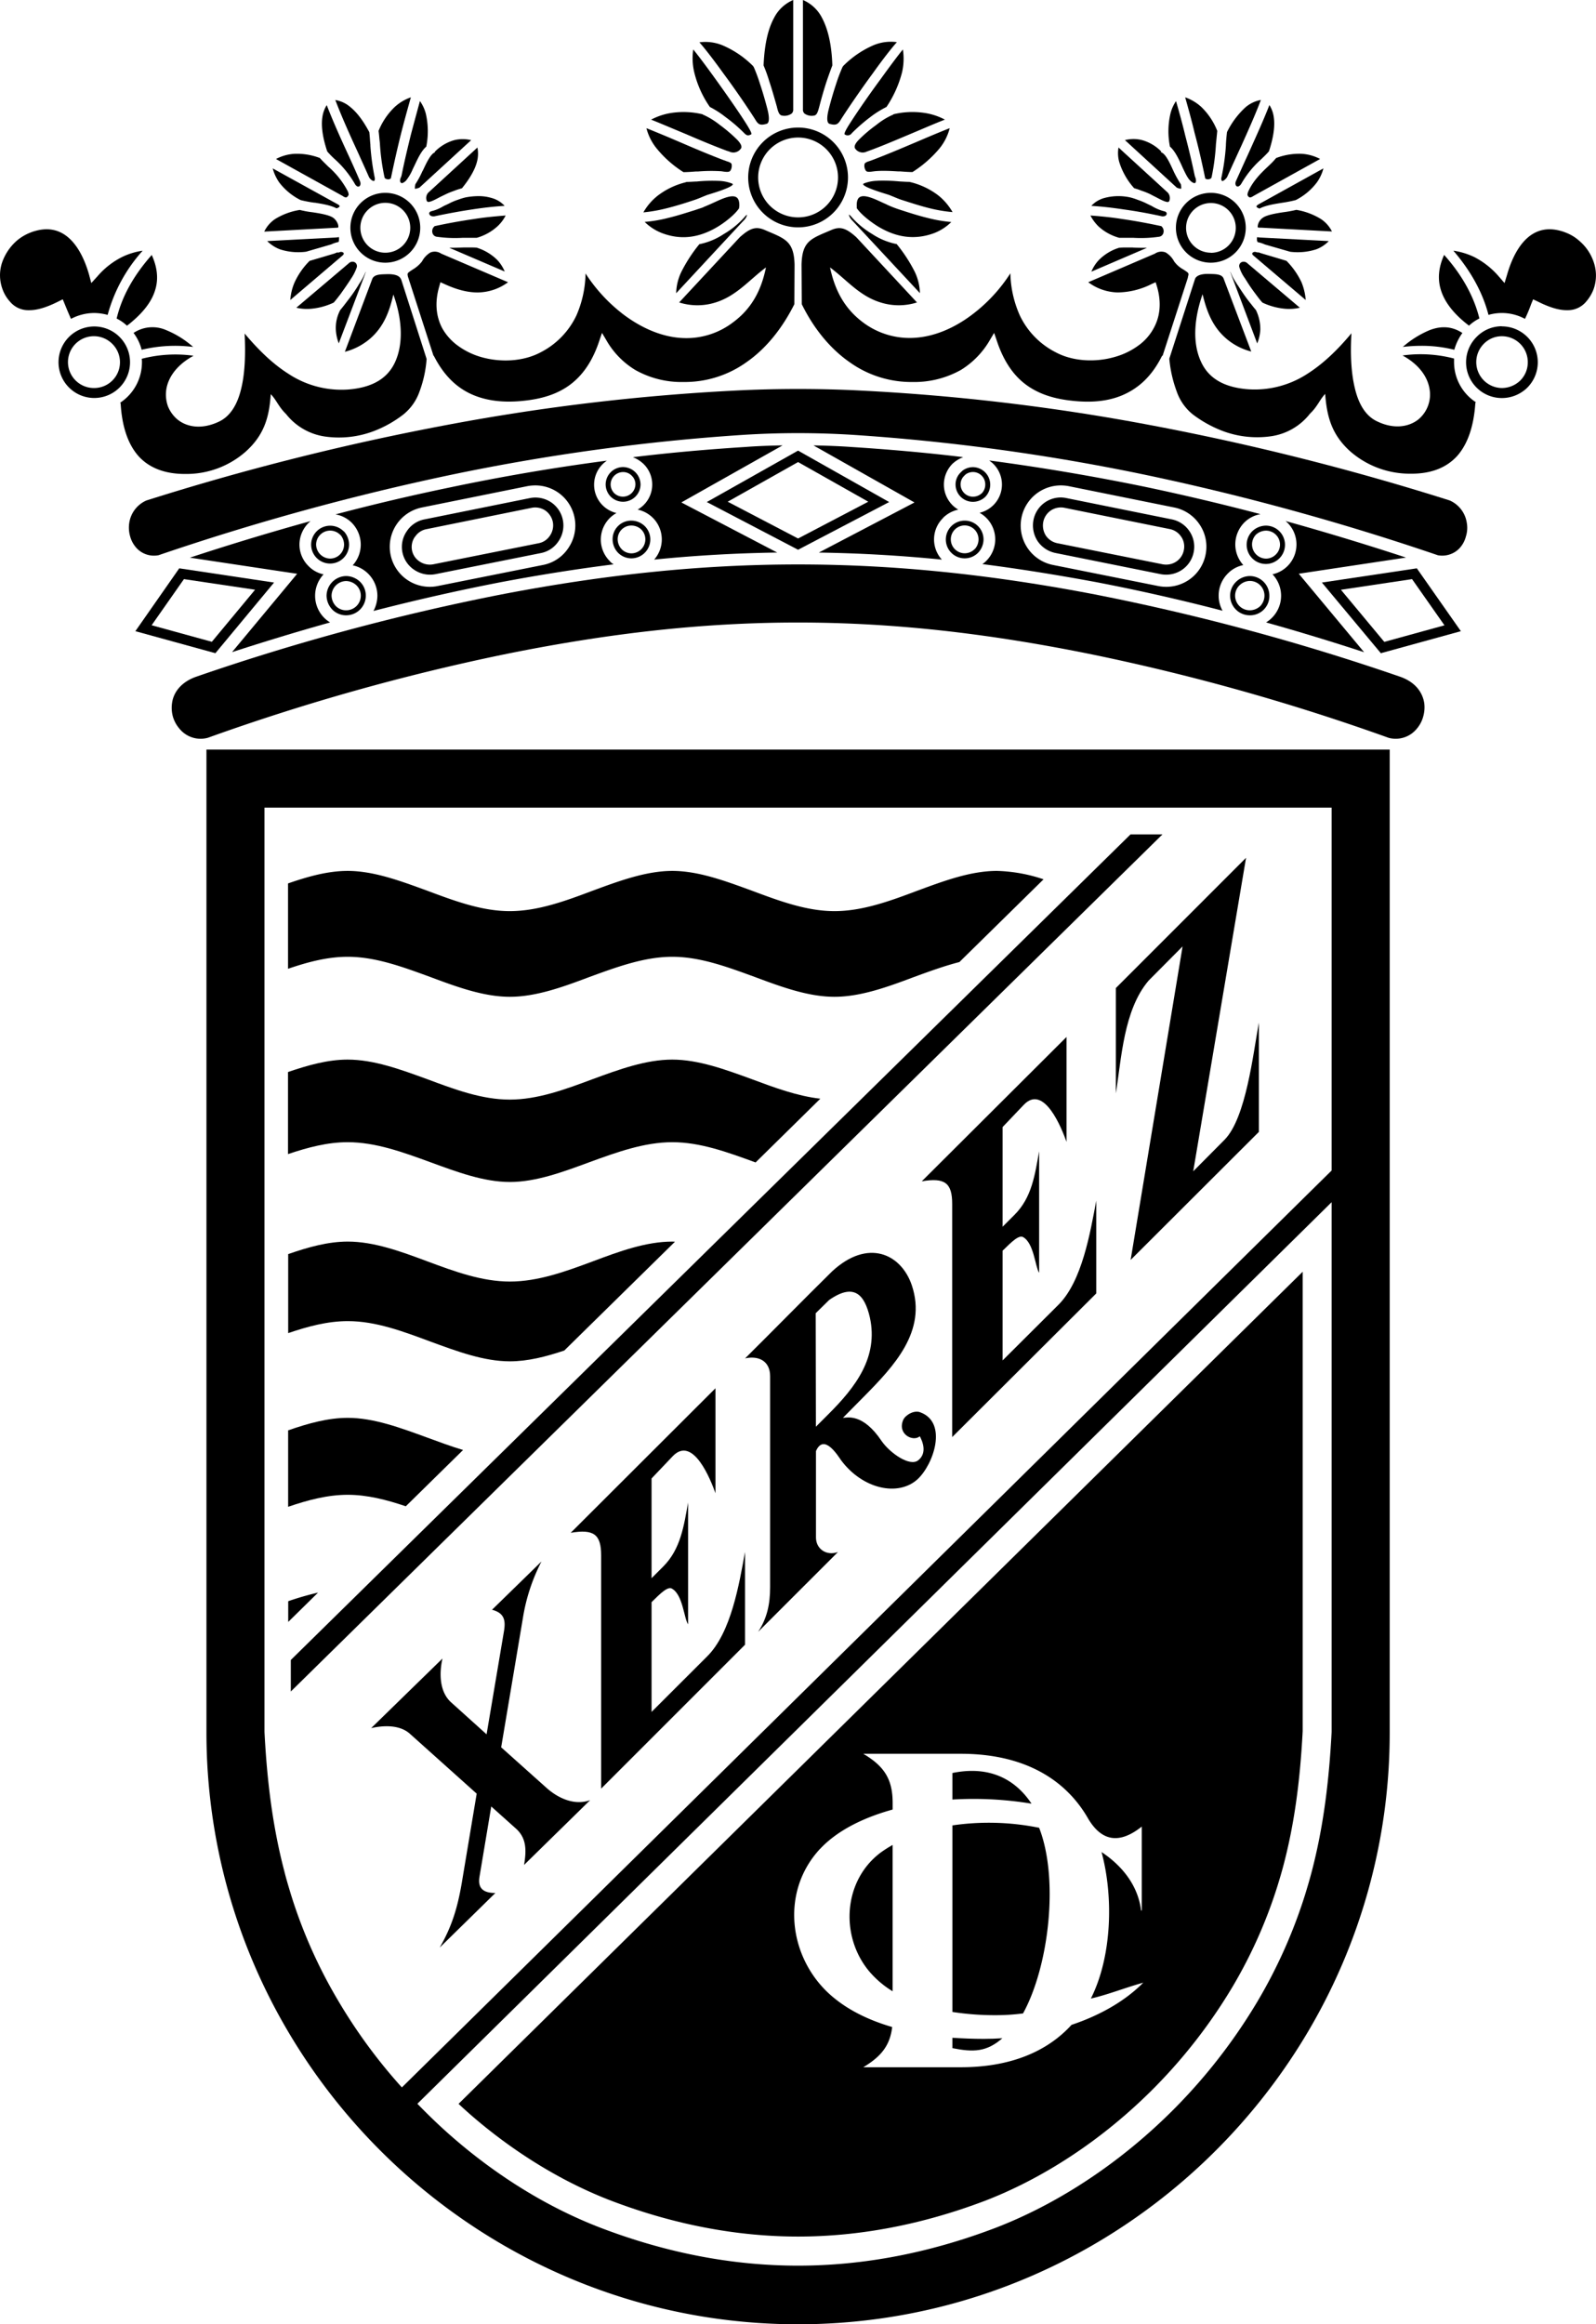 <svg xmlns="http://www.w3.org/2000/svg" viewBox="0 0 616.05 897.08"><title>Recurso 2</title><g id="Capa_2" data-name="Capa 2"><g id="Capa_1-2" data-name="Capa 1"><path d="M540.23,261.12a882.36,882.36,0,0,0-117.65-31.7c-80.32-15.42-148.82-15.42-229,0a878.27,878.27,0,0,0-117.65,31.7c-5.41,1.83-8.87,5.55-9.52,10.21a12.82,12.82,0,0,0,.33,5.27,12.41,12.41,0,0,0,2.5,4.61,10.52,10.52,0,0,0,11,3.54A842.29,842.29,0,0,1,193.94,252.7c40.51-8.28,77.29-12.43,114.07-12.43s73.56,4.15,114.07,12.43A840.62,840.62,0,0,1,536,284.77a10.51,10.51,0,0,0,10.91-3.55,12,12,0,0,0,2.43-4.62,12.83,12.83,0,0,0,.41-5.27C549.31,268.57,547.5,263.58,540.23,261.12Z"/><path d="M559.56,193.15a989.05,989.05,0,0,0-116-29.16,823.81,823.81,0,0,0-114.88-13.42c-13.68-.58-27.55-.58-41.24,0h0A823,823,0,0,0,172.56,164,988.63,988.63,0,0,0,56.49,193.17a11.27,11.27,0,0,0-6.57,8.46,12.21,12.21,0,0,0,.32,5.42,10.9,10.9,0,0,0,2.58,4.6,9.14,9.14,0,0,0,8.41,2.63A964.05,964.05,0,0,1,173,183.49a812.56,812.56,0,0,1,114.5-15.69c6.82-.42,13.68-.63,20.54-.63s13.73.21,20.54.62a814.5,814.5,0,0,1,114.59,15.7A965.66,965.66,0,0,1,555,214.3a9.23,9.23,0,0,0,8.33-2.66,10.63,10.63,0,0,0,2.5-4.58,11.07,11.07,0,0,0,.32-5.43A11.22,11.22,0,0,0,559.56,193.15Z"/><path d="M126.05,229.91a7.94,7.94,0,0,0,2.27,5.42,7.46,7.46,0,0,0,5.3,2.15,7.59,7.59,0,0,0,7.58-7.57,7.46,7.46,0,0,0-2.17-5.32,7.9,7.9,0,0,0-5.41-2.26A7.68,7.68,0,0,0,126.05,229.91Zm13.22,0a5.65,5.65,0,0,1-5.65,5.64,5.49,5.49,0,0,1-3.9-1.55,6,6,0,0,1-1.74-4.09,5.72,5.72,0,0,1,5.64-5.65,5.94,5.94,0,0,1,4,1.69A5.57,5.57,0,0,1,139.27,229.91Z"/><path d="M120.1,210.19a7.32,7.32,0,0,0,14.64,0,7.75,7.75,0,0,0-1.9-5l-.27-.2a7.34,7.34,0,0,0-12.47,5.23Zm11.2-3.78.11.08.09.07a5.82,5.82,0,0,1,1.31,3.63,5.4,5.4,0,0,1-5.39,5.4,5.5,5.5,0,0,1-5.4-5.4,5.42,5.42,0,0,1,9.19-3.87Z"/><path d="M236.46,208.18a7.54,7.54,0,0,0,2.11,5.17,7.24,7.24,0,0,0,5.13,2.15,7.33,7.33,0,0,0,7.32-7.32,7.22,7.22,0,0,0-2.17-5.15,7.51,7.51,0,0,0-5.15-2.09A7.16,7.16,0,0,0,236.46,208.18Zm12.64,0a5.4,5.4,0,0,1-5.4,5.39A5.27,5.27,0,0,1,240,212a5.62,5.62,0,0,1-1.58-3.85,5.25,5.25,0,0,1,5.31-5.31,5.51,5.51,0,0,1,3.79,1.52A5.32,5.32,0,0,1,249.1,208.18Z"/><path d="M233.78,187a6.79,6.79,0,0,0,2,4.74A6.76,6.76,0,0,0,247.25,187a6.83,6.83,0,0,0-6.74-6.73A6.74,6.74,0,0,0,233.78,187Zm10.12-3.35,0,0a4.56,4.56,0,0,1,1.37,3.31,4.83,4.83,0,0,1-8.18,3.38A4.87,4.87,0,0,1,235.7,187a4.81,4.81,0,0,1,4.81-4.8,4.57,4.57,0,0,1,3.35,1.41Z"/><path d="M482.4,222.33a7.72,7.72,0,0,0-5.32,2.26,7.47,7.47,0,0,0-2.26,5.32,7.59,7.59,0,0,0,7.58,7.57,7.43,7.43,0,0,0,7.57-7.57A7.59,7.59,0,0,0,482.4,222.33Zm4.05,11.6a5.91,5.91,0,0,1-4.05,1.62,5.65,5.65,0,0,1-5.65-5.64,5.58,5.58,0,0,1,1.69-4,5.83,5.83,0,0,1,4-1.69,5.65,5.65,0,0,1,5.64,5.65A5.86,5.86,0,0,1,486.45,233.93Z"/><path d="M488.69,202.87a7.73,7.73,0,0,0-5.25,2.1,7.4,7.4,0,1,0,5.25-2.1ZM492.48,214a5.34,5.34,0,0,1-3.79,1.61,5.48,5.48,0,0,1-3.93-9.22,5.79,5.79,0,0,1,3.93-1.58,5.41,5.41,0,0,1,5.39,5.4A5.35,5.35,0,0,1,492.48,214Z"/><path d="M372.4,200.94a7.28,7.28,0,1,0,5.15,12.39,7.52,7.52,0,0,0,2.09-5.15A7.25,7.25,0,0,0,372.4,200.94Zm3.79,11a5.36,5.36,0,0,1-9.18-3.79,5.35,5.35,0,0,1,10.7,0A5.55,5.55,0,0,1,376.19,212Z"/><path d="M375.59,180.3a6.75,6.75,0,0,0-4.11,1.39l-.64.63a6.45,6.45,0,0,0-2,4.71,6.7,6.7,0,0,0,6.73,6.65,6.86,6.86,0,0,0,4.76-1.93,6.76,6.76,0,0,0-4.76-11.45Zm3.44,10a5,5,0,0,1-3.44,1.41,4.78,4.78,0,0,1-4.81-4.73,4.56,4.56,0,0,1,1.41-3.34l.55-.54a4.85,4.85,0,0,1,2.85-.92,4.77,4.77,0,0,1,4.72,4.8A4.82,4.82,0,0,1,379,190.35Z"/><path d="M73.31,215.23l33.17,5,8.22,1.23-5.31,6.4L89.57,251.7q19-6.18,37.85-11.47a11.62,11.62,0,0,1-2.27-1.77,12.07,12.07,0,0,1-.25-16.78,11.25,11.25,0,0,1-5.79-3.18,11.62,11.62,0,0,1-3.52-8.31,11.85,11.85,0,0,1,4.28-9.06C104.29,205.44,88.73,210.16,73.31,215.23Z"/><path d="M244.29,176.46a12.4,12.4,0,0,1,4.11,2.6,11.11,11.11,0,0,1-2.27,17.62,12,12,0,0,1,5.88,3.19,11.79,11.79,0,0,1,.5,16.11c16-1.6,31.74-2.49,47.49-2.72l-29.35-15.34-7.65-4,7.52-4.24,31.55-17.78c-4.77.09-9.57.25-14.32.61C273.15,173.44,258.72,174.7,244.29,176.46Z"/><path d="M314,171.91l31.49,17.78,7.5,4.24-7.63,4-29.3,15.34c15.68.23,31.44,1.12,47.5,2.72a11.56,11.56,0,0,1,.51-16.11H364a12,12,0,0,1,5.88-3.19,11.22,11.22,0,0,1-5.54-9.65,11.47,11.47,0,0,1,3.27-8,12.71,12.71,0,0,1,4.2-2.6c-14.44-1.76-28.95-3-43.46-3.94C323.53,172.16,318.78,172,314,171.91Z"/><path d="M491.2,221.68a12,12,0,0,1-.25,16.78,11.55,11.55,0,0,1-2.26,1.77c12.56,3.52,25.21,7.37,37.85,11.5l-19.89-23.89-5.33-6.4,8.23-1.24,33.17-5q-23.13-7.6-46.48-14.1a11.77,11.77,0,0,1,4.19,9.06,11.78,11.78,0,0,1-9.23,11.49Z"/><path d="M129.51,198.53a11.71,11.71,0,0,1,6.3,3.27,12.07,12.07,0,0,1,3.44,8.39,11.84,11.84,0,0,1-3.11,8,11.81,11.81,0,0,1,6,3.27,12,12,0,0,1,3.53,8.48,12.76,12.76,0,0,1-1.51,5.87q24.41-6.3,48.57-11,22.53-4.28,44.14-7a5.26,5.26,0,0,1-1.51-1.26,11.71,11.71,0,0,1,2.6-18.54,11.22,11.22,0,0,1-3.7-20.22q-30.45,4-60.49,10.32Q151.54,192.71,129.51,198.53Zm77.05-11.18a15.42,15.42,0,0,1,15.22,12.46,15.44,15.44,0,0,1-2.35,11.63,15.15,15.15,0,0,1-9.81,6.61l-40.71,8.14a15.19,15.19,0,0,1-3,.3,15.49,15.49,0,0,1-8.5-2.54,15.47,15.47,0,0,1,5.43-28.08l40.7-8.23A16.1,16.1,0,0,1,206.56,187.35Z"/><path d="M157,205.06a10.6,10.6,0,0,0,3,14.94,10.88,10.88,0,0,0,6,1.8,11.49,11.49,0,0,0,2.1-.2l40.69-8.14a10.5,10.5,0,0,0,6.81-4.59,10.79,10.79,0,0,0-2.94-15.05,11,11,0,0,0-6-1.79,10.78,10.78,0,0,0-2.11.21l-40.69,8.22A10.48,10.48,0,0,0,157,205.06Zm3.21,2.11a6.7,6.7,0,0,1,4.37-2.93L205.21,196a6.72,6.72,0,0,1,1.35-.14,7.1,7.1,0,0,1,3.83,1.11,7.18,7.18,0,0,1,3,4.49,7,7,0,0,1-1.12,5.28,6.66,6.66,0,0,1-4.35,2.92l-40.67,8.14a7.83,7.83,0,0,1-1.36.13,7.12,7.12,0,0,1-3.91-1.2,6.68,6.68,0,0,1-2.94-4.28A6.82,6.82,0,0,1,160.16,207.17Z"/><path d="M52.25,243.61l30.89,8.5,22.64-27.27-36.59-5.49Zm46.21-16-16.69,20.1-23.24-6.39L71,223.52Z"/><path d="M381.8,177.72a11.2,11.2,0,0,1,1.68,17.2,11.32,11.32,0,0,1-5.37,3,11.71,11.71,0,0,1,2.6,18.54,9.34,9.34,0,0,1-1.51,1.26c14.43,1.85,29,4.2,44.13,7q24.17,4.65,48.58,11a11.75,11.75,0,0,1-1.51-5.87,12,12,0,0,1,3.52-8.48,11.53,11.53,0,0,1,6-3.27,11.83,11.83,0,0,1-3.1-8,12.07,12.07,0,0,1,3.44-8.39,11.72,11.72,0,0,1,6.29-3.27q-22-5.79-44.3-10.49Q412.22,181.76,381.8,177.72Zm81.27,24.76a15.21,15.21,0,0,1,2.27,11.63,15.39,15.39,0,0,1-6.62,9.82,15.59,15.59,0,0,1-8.56,2.56,15.87,15.87,0,0,1-3.06-.3l-40.6-8.13a15.5,15.5,0,0,1,3-30.71,16,16,0,0,1,3.07.3l40.68,8.22A15.39,15.39,0,0,1,463.07,202.48Z"/><path d="M409.51,192a10.74,10.74,0,0,0-10.59,8.69,11.12,11.12,0,0,0,1.6,8.17,11,11,0,0,0,6.88,4.57L448,221.6a11.92,11.92,0,0,0,2.14.2,10.89,10.89,0,0,0,6-1.79,10.73,10.73,0,0,0,4.6-6.82,10.6,10.6,0,0,0-1.59-8.13,10.76,10.76,0,0,0-6.82-4.6l-40.69-8.22A11.09,11.09,0,0,0,409.51,192Zm46.43,15.14a6.76,6.76,0,0,1,1,5.27,6.83,6.83,0,0,1-2.93,4.35,7.06,7.06,0,0,1-3.88,1.16,7,7,0,0,1-1.38-.13l-40.65-8.14a7.05,7.05,0,0,1-4.4-2.92,7.28,7.28,0,0,1-1-5.3,7,7,0,0,1,2.92-4.41,7.1,7.1,0,0,1,3.89-1.17,6.77,6.77,0,0,1,1.37.14l40.7,8.22A6.85,6.85,0,0,1,455.94,207.17Z"/><path d="M510.25,224.84,533,252.11l30.89-8.5-17-24.26Zm24.08,22.9-16.74-20.11,27.46-4.11,12.51,17.83Z"/><path d="M272.82,193.77l35.23,18.41,35.16-18.41-35.16-19.85Zm35.23,14.07-27.16-14.2,27.16-15.3,27.1,15.3Z"/><path d="M162.21,88a13.48,13.48,0,1,0-13.48,13.39A13.49,13.49,0,0,0,162.21,88ZM139.1,88a9.63,9.63,0,1,1,9.63,9.54A9.64,9.64,0,0,1,139.1,88Z"/><path d="M25,117.4c.91,2.26,1.66,4,2.4,5.67a19.3,19.3,0,0,1,8.93-2.26,20.24,20.24,0,0,1,5.22.73A60.88,60.88,0,0,1,55.06,96.77a26.66,26.66,0,0,0-7.91,2.41,30.55,30.55,0,0,0-9.59,7.53l-2.32,2.54-.88-3.31c-2.24-7.84-7.9-20.46-20.75-16.8a13.84,13.84,0,0,0-1.72.57,18.38,18.38,0,0,0-5.42,3.2,19.85,19.85,0,0,0-5.73,8.61A15.52,15.52,0,0,0,1,111.7a14.28,14.28,0,0,0,2.86,4.73,9.13,9.13,0,0,0,7.22,3.29h.31c3,0,6.6-1.08,11.05-3.31l1.78-.89Z"/><path d="M49,125.71a3.58,3.58,0,0,1,.39-.29l.21-.15c5.61-4.47,9-8.87,10.33-13.45,1.27-4.13.81-8.64-1.36-13.41-7.06,8-11.5,16-13.55,24.54A15.86,15.86,0,0,1,49,125.71Z"/><path d="M51.55,128.5A18.06,18.06,0,0,1,54.67,135a55.33,55.33,0,0,1,19.88-1.09,36.5,36.5,0,0,0-10.38-6.49A13.17,13.17,0,0,0,51.55,128.5Z"/><path d="M71.71,182.93a34.58,34.58,0,0,0,23.15-8.64c7-6.3,9.06-13.09,9.65-22.15,2.18,2.18,3,4.86,5.88,7.63a23.38,23.38,0,0,0,15.18,8.73,38,38,0,0,0,19.13-2.27,44.59,44.59,0,0,0,10.82-6.12,19.61,19.61,0,0,0,6.38-8.9,45.28,45.28,0,0,0,2.77-12.67l-9.82-30.7h-.08c0-.17,0-.25-.09-.25-.67-1.43-2.93-1.85-5.37-1.77-2,.09-4.86-.08-5.62,1.85l-10.57,28.11a24.29,24.29,0,0,0,9.65-5c5.37-4.61,7.55-10.57,9.06-17.11,2.94,8.05,4.36,18.2.59,26.26-2.77,5.87-8.31,9.64-18,10.4a37.09,37.09,0,0,1-23-6c-6-3.78-11.49-9.06-17-15.61.42,8.23.09,15.36-1.25,21-1.51,6.54-4.37,11.07-8.81,13.09-6.46,3-12.09,2.09-15.78-.84a12.87,12.87,0,0,1-3.77-5.2,13.45,13.45,0,0,1-.59-6.63c.76-4.53,4-9.31,10.49-12.84a51.58,51.58,0,0,0-20,1.18,8.46,8.46,0,0,1,.08,1.42,18.65,18.65,0,0,1-8.39,15.52l.17.34c.51,8.72,2.77,15.86,7.22,20.64C57.78,180.58,63.65,183,71.71,182.93Z"/><path d="M140.92,105.75a3,3,0,0,1,.28-.73h-.12a24.89,24.89,0,0,1-2.46,4.57l-.17.26a2,2,0,0,0-.17.32,1.74,1.74,0,0,1-.22.35,58.81,58.81,0,0,1-3.66,5.24c-1,1.3-2,2.66-3.08,3.92a14.76,14.76,0,0,0-1.69,7.52,17.51,17.51,0,0,0,1.13,5.33Z"/><path d="M120.4,119.14a25.65,25.65,0,0,0,8.42-2.36c1-1.14,1.89-2.34,2.61-3.26,1-1.42,2-2.83,3-4.33l.51-.76c.19-.29.32-.49.39-.63a18.41,18.41,0,0,0,2.4-4.68,1.73,1.73,0,0,0-.8-1.9,2,2,0,0,0-2.32.41l-20.23,17.14A18,18,0,0,0,120.4,119.14Z"/><path d="M132.66,97.71c-.11-.29-.54-.48-1.13-.49l-.28.07-.25.07-.59.2v-.2c-.27.07-.57.19-.9.31l-.38.17-9.61,2.84a28.38,28.38,0,0,0-5.79,8.26,20.39,20.39,0,0,0-1.67,6.85L132.24,98.6C132.59,98.31,132.75,98,132.66,97.71Z"/><path d="M118.15,97.15l9.73-2.83a11.77,11.77,0,0,1,2.76-.91l.06-.07a1.89,1.89,0,0,0,.13-.77,4.82,4.82,0,0,0,0-1.07s-.25.07-.48.09-.55.07-.91.09l-26.3,1.37a14,14,0,0,0,5,3.21A23.05,23.05,0,0,0,118.15,97.15Z"/><path d="M130.57,87.76s.12-.24-.07-1.05a5.45,5.45,0,0,0-1.71-2.53c-1.57-1.24-5.48-1.84-8.07-2.24a37.37,37.37,0,0,1-5-.91,25.64,25.64,0,0,0-9.54,3.52A12.14,12.14,0,0,0,102,89.39l27.74-1.49C130.07,87.89,130.49,87.87,130.57,87.76Z"/><path d="M116.05,77.23a51.46,51.46,0,0,0,5.23,1l.27,0c3,.49,6.09,1,8.35,2.18.78-.23,1.15-.56,1.18-.79s-.2-.5-.85-.84L105.27,65a17.16,17.16,0,0,0,2.55,5.47A23.79,23.79,0,0,0,116.05,77.23Z"/><path d="M133.69,76.18a1.38,1.38,0,0,0,.72-.7l.16-.23a3.19,3.19,0,0,0-.35-1.47,32.72,32.72,0,0,0-7.62-9.58l-.87-.86c-.81-.8-1.59-1.56-2.27-2.36a24.84,24.84,0,0,0-9.87-1.61,17.48,17.48,0,0,0-7.06,2L132.2,75.6C132.76,76,133.28,76.27,133.69,76.18Z"/><path d="M129.23,61.44a39,39,0,0,1,7.64,9.35c.52,1,1.2,1.42,1.73,1.17s.77-1.11.32-2.11c-1.18-2.8-2.61-6-4.36-9.82-3.75-8.07-6.37-14.12-8.44-19.46a11.82,11.82,0,0,0-1.7,4.75c-.5,3.43.13,7.85,1.89,13.13A33.94,33.94,0,0,0,129.23,61.44Z"/><path d="M142.34,68.14c.41,1,1.48,1.78,2,1.7.34-.06.36-.79.36-1a93.32,93.32,0,0,1-1.73-12.54l0-.42c-.08-.77-.14-1.56-.19-2.33s-.13-1.74-.22-2.53c-2.35-4.42-4.74-7.59-7.31-9.68a11.86,11.86,0,0,0-5.82-2.74C131.87,45,135,52,138,58.48,139.37,61.52,140.81,64.66,142.34,68.14Z"/><path d="M146.66,55.52l0,.25a86.4,86.4,0,0,0,1.73,12.53c.08.69.81.85,1.12.88a1.54,1.54,0,0,0,1.37-.34c1.25-6.06,2.6-12,4-17.58,1.19-4.68,2.47-9.26,3.71-13.7a18.11,18.11,0,0,0-6.24,3.74,26.57,26.57,0,0,0-6.22,9.21c.15,1.17.25,2.24.33,3.28C146.55,54.36,146.6,54.94,146.66,55.52Z"/><path d="M155,67.74a5.59,5.59,0,0,1-.28.78,2.76,2.76,0,0,0-.3,1.26,1,1,0,0,0,.51.87c.38.13,1-.2,1.75-.89a18.42,18.42,0,0,0,2.63-4.46c.21-.43.41-.86.63-1.29l.13-.28c1.28-2.71,2.6-5.52,4.47-7.14a30.09,30.09,0,0,0-.18-12.73A14.82,14.82,0,0,0,162.09,39c-1.17,4.32-2.35,8.65-3.53,13.12C157.41,56.84,156.08,62.31,155,67.74Z"/><path d="M163,66.18a33,33,0,0,1-2.67,4.92c-.27,1.39-.19,1.69-.14,1.76a4.74,4.74,0,0,0,1.43-.34l.24-.07,20-18.35a13.41,13.41,0,0,0-6.54,0,16.88,16.88,0,0,0-7.47,4.46v.25l-.24.12c-1.49.79-3,3.9-4.33,6.76Z"/><path d="M164.66,77.34c.15.4.38.6.68.6,1,0,3-1.09,4.48-1.88L172,75a26.36,26.36,0,0,1,2.73-1.14l.83-.31c.93-.36,1.74-.59,2.46-.81l.3-.08c3-3.71,5-7.14,5.78-10.21a12,12,0,0,0,.18-5.51l-19,17.45A3.06,3.06,0,0,0,164.66,77.34Z"/><path d="M176.91,77.05a21.38,21.38,0,0,0-3.23,1.32c-.73.37-1.38.69-2.12,1l-.62.33a15.53,15.53,0,0,1-4.35,1.8c-.59.13-1,.52-.9,1s.56,1,1.58,1h.34c4.79-1,9.73-1.94,14.69-2.67,4.38-.68,8.47-1.13,12.48-1.38a10.58,10.58,0,0,0-4.9-3,17.28,17.28,0,0,0-5.22-.75,26.92,26.92,0,0,0-5,.5A22.79,22.79,0,0,0,176.91,77.05Z"/><path d="M167.79,87.28a2.46,2.46,0,0,0-.9,2.48,2,2,0,0,0,1.63,1.61,50.7,50.7,0,0,0,10.15.41l2,0c1.22,0,2.38,0,3.37,0A19.93,19.93,0,0,0,192,87.37a14.91,14.91,0,0,0,3.18-4.19c-4.94.38-8.76.8-12.28,1.36C177.64,85.31,172.57,86.23,167.79,87.28Z"/><path d="M184,95.59c-1-.09-2.28-.08-3.71-.07h-1.52c-1.61.06-3.52.14-5.37.1l21.42,9.18a15.09,15.09,0,0,0-2.87-4.46A19.53,19.53,0,0,0,184,95.59Z"/><path d="M170,108.93l1.51.67c4.54,2.1,8.9,3.35,13.18,3.27a20,20,0,0,0,11.41-3.94L170.21,97.85l-.09-.08a4.48,4.48,0,0,0-3.94-.34,8.66,8.66,0,0,0-3.27,3.44,12.39,12.39,0,0,1-3.53,3.11c-2.26,1.51-2.26,1.34-1.84,3.1V107l9.81,30.37.09-.08c3.94,7.8,9.06,12.58,15.27,15.18s13.5,3.11,21.73,1.93c6.46-.92,12-2.94,16.52-6.63s8-9,10.41-16.36l1-2.93,1.59,2.68a31.94,31.94,0,0,0,11.16,11.58,36.36,36.36,0,0,0,18.79,4.7,40.9,40.9,0,0,0,24.33-7.72c7.81-5.45,13.93-13.43,18.38-22.32l.08-15.27c-.25-9.14-3.69-10-11.24-13.25-3.53-1.6-5.79-1-9.9,2.68l-23.41,25.17a23.19,23.19,0,0,0,13.51.17c8.47-2.44,13.34-8.73,20-13.68-1.77,8.64-5.37,15.78-12.76,21.23a29.63,29.63,0,0,1-19.71,6c-7.72-.42-15.44-3.78-22.32-8.9a62.88,62.88,0,0,1-14.85-16,42.16,42.16,0,0,1-3.52,16.19,30.79,30.79,0,0,1-13.85,14.26c-6.63,3.53-15.44,4-23.07,1.77a28.43,28.43,0,0,1-8.64-4.2,21,21,0,0,1-6.3-7c-2.26-4.37-2.93-9.74-1.09-16Z"/><path d="M288.37,82.89a2.39,2.39,0,0,0-.78.66,32.49,32.49,0,0,1-8.26,6.81,26.19,26.19,0,0,1-9.4,3.89l-.08.11A58.54,58.54,0,0,0,263,104.92a19.93,19.93,0,0,0-2,8.25l26-28A4.37,4.37,0,0,0,288.37,82.89Z"/><path d="M257.9,84.11a53.35,53.35,0,0,1-9.06,1.54A19.61,19.61,0,0,0,255.61,90c7.28,2.74,14.43,1.84,21.83-2.73,3.41-2.16,6.47-4.84,7.84-6.88a3,3,0,0,1,.09-.7c.09-1.8-.28-3-1.08-3.53-1.79-1.21-5.69.61-8.54,1.93l-1.66.75-.59.25q-1.08.48-2.13.9h.17l-3.4,1.14C265,82.1,261.48,83.26,257.9,84.11Z"/><path d="M267.72,77.29c1.13-.36,2.29-.83,3.5-1.34l1.43-.58c.16-.08.6-.21,1.49-.49,7.13-2.18,8.68-3.25,8.72-3.76,0-.05-.08-.16-.35-.3a15.51,15.51,0,0,0-4.94-1,60.94,60.94,0,0,0-8.74.25l-.45,0c-1.25.08-2.32.14-3.3.15l-.77.23a29,29,0,0,0-10.34,5,21.92,21.92,0,0,0-5.63,6.52A58.48,58.48,0,0,0,257,80.47C260.92,79.51,264.79,78.27,267.72,77.29Z"/><path d="M263.81,66.44c1.1,0,2.92-.1,4.78-.25l.85,0a62.46,62.46,0,0,1,8.45-.12c.45,0,.91.09,1.34.15,1.09.14,2,.26,2.57-.19a3.34,3.34,0,0,0,.63-2.44c0-.68-.77-1-2.1-1.41a4.88,4.88,0,0,0-.73-.28l-.22-.07c-5.77-2.18-11.57-4.66-16.56-6.81L258.1,53c-2.82-1.17-5.71-2.38-8.58-3.52a20.39,20.39,0,0,0,3.93,7.8A42.83,42.83,0,0,0,263.81,66.44Z"/><path d="M264.26,51.54l2.07.88c4.65,2,9.47,4,14.36,5.83a8,8,0,0,1,.82.25,3.54,3.54,0,0,0,4.4-1.06c.8-.9-.28-2.39-1.34-3.49a59,59,0,0,0-6.74-5.74,29.92,29.92,0,0,0-6.1-3.8l-.46-.18,0-.1a31.54,31.54,0,0,0-12.18-.53,24.56,24.56,0,0,0-7.76,2.58c3,1.18,6,2.47,9,3.72Z"/><path d="M274,41.28A37.09,37.09,0,0,1,280,45.14a60,60,0,0,1,7.28,6.26c.91.91,1.47,1.12,2.73.42.07-.09.16-.49-.9-2.29l-.11-.2c-2.29-3.93-8.38-12.65-12.9-18.92-3.56-4.95-6.72-9.15-8.51-11.32A23.34,23.34,0,0,0,268,28,39.75,39.75,0,0,0,274,41.28Z"/><path d="M299.85,41.1c.53,2.3,1,3.41,2.13,3.53a4.85,4.85,0,0,0,3.57-.78,2,2,0,0,0,.63-1.61V0a14.74,14.74,0,0,0-7.38,6.87c-2.39,4.38-3.72,10.38-4.06,18.35v.05a56.54,56.54,0,0,1,2.16,6C297.88,34.18,298.81,37.44,299.85,41.1Z"/><path d="M288.8,68.49a19.26,19.26,0,1,0,19.25-19.26A19.27,19.27,0,0,0,288.8,68.49Zm19.25-15.41a15.41,15.41,0,1,1-15.4,15.41A15.42,15.42,0,0,1,308.05,53.08Z"/><path d="M480.86,88a13.48,13.48,0,1,0-13.48,13.39A13.49,13.49,0,0,0,480.86,88Zm-13.48,9.54A9.59,9.59,0,1,1,477,88,9.6,9.6,0,0,1,467.38,97.58Z"/><path d="M615.28,101.52a18.42,18.42,0,0,0-5.73-8.61,16.73,16.73,0,0,0-5.32-3.19,13.52,13.52,0,0,0-1.73-.58c-12.85-3.66-18.51,9-20.75,16.81l-1,3.3-2.21-2.54A31.55,31.55,0,0,0,569,99.18,27.84,27.84,0,0,0,561,96.76c6.78,7.88,11.34,16.21,13.55,24.78a18.69,18.69,0,0,1,14.08,1.53,55.08,55.08,0,0,0,2.37-5.65l.78-1.89,1.85.88c4.46,2.23,8.07,3.31,11.05,3.31H605a9.17,9.17,0,0,0,7.23-3.28,16,16,0,0,0,2.86-4.74A15.77,15.77,0,0,0,615.28,101.52Z"/><path d="M566.49,125.27l0,0a1.39,1.39,0,0,0,.27.21l.28.21a16.27,16.27,0,0,1,4-2.77c-2.12-8.56-6.7-16.81-13.61-24.54-2.14,4.71-2.58,9.21-1.29,13.41C557.5,116.42,561,121,566.49,125.27Z"/><path d="M561.36,135a20.36,20.36,0,0,1,3.12-6.48c-3.87-2.52-8-2.88-12.62-1.11a37.81,37.81,0,0,0-10.38,6.49,60.42,60.42,0,0,1,7.16-.43A51.72,51.72,0,0,1,561.36,135Z"/><path d="M485.28,132.56a16.55,16.55,0,0,0,1.2-5.36,16.85,16.85,0,0,0-1.7-7.54c-.69-.8-1.34-1.63-2-2.47q-.57-.7-1.14-1.44c-1.13-1.5-2.28-3.19-3.64-5.32a.78.78,0,0,1-.11-.17,1.23,1.23,0,0,0-.25-.34l-.07-.09c-.2-.34-.4-.69-.61-1A18.29,18.29,0,0,1,475,105h-.11a3.39,3.39,0,0,1,.29.78Z"/><path d="M495.61,119.13a18.48,18.48,0,0,0,6.13-.36l-20.22-17.13a2.06,2.06,0,0,0-2.4-.4,1.66,1.66,0,0,0-.73,1.89,14.19,14.19,0,0,0,2.13,4.25l.24.38a7.81,7.81,0,0,0,.42.66c1,1.64,2.16,3.31,3.51,5.1l.53.71c.64.85,1.31,1.72,2.06,2.55A25.62,25.62,0,0,0,495.61,119.13Z"/><path d="M502.37,108.93a29.92,29.92,0,0,0-5.79-8.25l-9.77-2.93-.51-.17a5.47,5.47,0,0,0-.6-.21v.1l-.59-.11a2,2,0,0,0-.29-.07,2,2,0,0,1-.31-.08c-.69,0-1,.28-1.12.52s.05.58.39.87L504,115.79A22.57,22.57,0,0,0,502.37,108.93Z"/><path d="M512.9,93.05l-26.34-1.37c-.34,0-.62-.06-.86-.09a2.72,2.72,0,0,0-.53,0s0,.39,0,1a3.12,3.12,0,0,0,.26.86v0a12.73,12.73,0,0,1,2.82.91L498,97.17a23.38,23.38,0,0,0,10-.92A13,13,0,0,0,512.9,93.05Z"/><path d="M500.37,81a44.19,44.19,0,0,1-5,.91c-2.59.4-6.51,1-8.1,2.26a4.75,4.75,0,0,0-1.69,2.51c-.19.84-.1,1-.08,1.07a2.12,2.12,0,0,0,.88.12l.38,0,27.37,1.47a12.35,12.35,0,0,0-4.32-4.84A26.06,26.06,0,0,0,500.37,81Z"/><path d="M485,79.69c0,.24.4.57,1.18.81,2.26-1.19,5.35-1.69,8.35-2.18l.63-.1a48.64,48.64,0,0,0,5-1,23.65,23.65,0,0,0,8.07-6.71A16.22,16.22,0,0,0,510.83,65l-25,13.85C485.29,79.15,485,79.47,485,79.69Z"/><path d="M489.51,64.19c-2.86,2.68-5.8,5.62-7.63,9.6-.43,1-.39,1.49-.27,1.68a1.36,1.36,0,0,0,.73.71c.45.11,1.05-.26,1.63-.62l.12-.07,25.47-14.13a17.59,17.59,0,0,0-7.14-2A25.19,25.19,0,0,0,492.57,61a27.68,27.68,0,0,1-2.38,2.54Z"/><path d="M481.55,60c-1.52,3.28-3,6.63-4.45,9.82-.46,1-.18,1.85.32,2.1s1.27-.19,1.81-1.17a38,38,0,0,1,7.63-9.33l.82-.8a30.52,30.52,0,0,0,2.12-2.2c1.75-5.29,2.38-9.71,1.88-13.14a11.54,11.54,0,0,0-1.7-4.74c-2.24,5.78-5,11.83-7.87,18.22Z"/><path d="M473.76,68.13c1.53-3.47,3-6.61,4.37-9.65l1-2.16c2.82-6.27,5.48-12.21,7.56-17.74a12.6,12.6,0,0,0-5.83,2.74A32.06,32.06,0,0,0,473.61,51c-.21,1.89-.35,3.47-.41,4.84l0,.29a84.63,84.63,0,0,1-1.81,12.74c0,.31.08.91.39,1S473.29,69.13,473.76,68.13Z"/><path d="M465.22,68.9a1.7,1.7,0,0,0,1.26.29c.26,0,1.1-.16,1.21-.86a86.82,86.82,0,0,0,1.67-12.79l.1-.94c.13-1.32.26-2.62.4-4.08a26.24,26.24,0,0,0-6.14-9.22,18.15,18.15,0,0,0-6.25-3.74c1.25,4.45,2.53,9,3.63,13.71C462.52,56.53,463.86,62.3,465.22,68.9Z"/><path d="M456.08,63.75l.44,1c1,2.09,1.87,4,2.94,5,.74.71,1.4,1,1.75.9s.41-.51.43-.85a3.41,3.41,0,0,0-.27-1.37,4.76,4.76,0,0,1-.22-.67c-1-4.8-2.19-9.9-3.69-15.6-1-4.23-2.19-8.53-3.52-13.13a14.9,14.9,0,0,0-2.15,4.82,30.13,30.13,0,0,0-.19,12.74C453.48,58.22,454.8,61,456.08,63.75Z"/><path d="M454.43,72.5a4.38,4.38,0,0,0,1.48.35s.16-.32-.11-1.75a38.87,38.87,0,0,1-3-5.44c-1.22-2.66-2.74-6-4.32-6.75l-.41-.2.14-.28a16.73,16.73,0,0,0-7.36-4.35,13.26,13.26,0,0,0-6.62,0l20,18.34Z"/><path d="M437.77,72.63l.65.2a20.57,20.57,0,0,1,2,.7l.45.16A25.9,25.9,0,0,1,444.09,75c.76.42,1.43.75,2.09,1.08,1.89,1,3.61,1.89,4.58,1.89.11,0,.43,0,.64-.54a3.22,3.22,0,0,0-.6-3.05L431.74,56.93a12.66,12.66,0,0,0,.25,5.49A27.13,27.13,0,0,0,437.77,72.63Z"/><path d="M448.61,83.51l0,0h.19c1.06,0,1.49-.5,1.54-.94s-.21-.86-.89-1a17.6,17.6,0,0,1-5-2.13c-.74-.33-1.42-.67-2.09-1a26.4,26.4,0,0,0-3.21-1.31,22.18,22.18,0,0,0-2.82-.92,20.92,20.92,0,0,0-10.17.24,10.71,10.71,0,0,0-4.91,3c3.92.25,8,.7,12.48,1.38C438.91,81.55,443.89,82.46,448.61,83.51Z"/><path d="M432,91.78c.49,0,1,0,1.59,0l1.78,0,2,0a49.52,49.52,0,0,0,10.06-.41,2,2,0,0,0,1.67-1.58,2.5,2.5,0,0,0-.85-2.51c-5.1-1.1-10-2-15.06-2.74-3.53-.56-7.34-1-12.29-1.36a16.72,16.72,0,0,0,3.11,4.2A19.49,19.49,0,0,0,432,91.78Z"/><path d="M437.29,95.53h-2.85a21.4,21.4,0,0,0-2.5.11,18.66,18.66,0,0,0-7.78,4.72,14.4,14.4,0,0,0-2.89,4.49l21.44-9.2c-1.87,0-3.7,0-5.38-.1Z"/><path d="M333.14,124.45c-7.3-5.45-10.91-12.59-12.75-21.23,6.71,5,11.49,11.24,20.05,13.68a23.2,23.2,0,0,0,13.51-.17L330.54,91.56c-4.11-3.69-6.38-4.28-9.9-2.68-7.64,3.27-11,4.11-11.25,13.25l.09,15.27c4.36,8.89,10.57,16.87,18.37,22.32a40.9,40.9,0,0,0,24.33,7.72,36.86,36.86,0,0,0,18.8-4.7,32.78,32.78,0,0,0,11.16-11.58l1.59-2.68,1,2.93c2.43,7.39,5.95,12.76,10.4,16.36s10,5.71,16.53,6.63c8.22,1.18,15.52.76,21.73-1.93s11.32-7.38,15.18-15.18l.17.08L458.57,107l-.09.08c.51-1.76.51-1.59-1.76-3.1a10.44,10.44,0,0,1-3.52-3.11,8.8,8.8,0,0,0-3.27-3.44,4.49,4.49,0,0,0-3.95.34l-.08.08-25.84,11.08a19.72,19.72,0,0,0,11.32,3.94,29.68,29.68,0,0,0,13.18-3.27l1.51-.67.5,1.59c1.85,6.29,1.18,11.66-1.17,16a19.8,19.8,0,0,1-6.21,7,28.15,28.15,0,0,1-8.73,4.2c-7.63,2.26-16.44,1.76-23-1.77a30.72,30.72,0,0,1-13.84-14.26A42.16,42.16,0,0,1,390,105.49a61.48,61.48,0,0,1-14.85,16c-6.79,5.12-14.51,8.48-22.32,8.9A29.92,29.92,0,0,1,333.14,124.45Z"/><path d="M328.51,83.54c-.47-.55-.79-.67-.87-.67h0A5.12,5.12,0,0,0,329,85.13l26.08,28a20.09,20.09,0,0,0-2-8.25,58.93,58.93,0,0,0-6.89-10.59l-.06-.08a26.46,26.46,0,0,1-9.49-3.9A33.38,33.38,0,0,1,328.51,83.54Z"/><path d="M360.5,90a19.4,19.4,0,0,0,6.7-4.31,55,55,0,0,1-9-1.54c-3.56-.85-7.09-2-10.2-3l-.82-.27a43.1,43.1,0,0,1-4.54-1.76L342,78.8c-.52-.22-1.08-.48-1.68-.76-2.85-1.32-6.73-3.13-8.53-1.92-.81.55-1.18,1.76-1.08,3.59v.64c1.36,2,4.38,4.64,7.93,6.89C346,91.79,353.19,92.68,360.5,90Z"/><path d="M362.14,75.39a29.14,29.14,0,0,0-10.33-5L351,70.2c-1.12,0-2.51-.1-3.74-.17-1.74-.16-4.07-.32-6.37-.32-.8,0-1.61,0-2.38.07a15.42,15.42,0,0,0-5,1c-.25.13-.35.24-.34.29,0,.51,1.6,1.58,8.72,3.76.89.28,1.33.41,1.52.5l1.4.57c1.22.5,2.37,1,3.5,1.34,3.13,1,6.84,2.23,10.71,3.18a56.4,56.4,0,0,0,8.66,1.44A22.82,22.82,0,0,0,362.14,75.39Z"/><path d="M353.28,55c-5.45,2.31-11.08,4.7-16.63,6.8a2.52,2.52,0,0,1-.38.14l-.53.19c-1.1.34-2.07.7-2.07,1.43a3.29,3.29,0,0,0,.64,2.44c.52.45,1.47.33,2.56.19.44-.06.9-.12,1.36-.15.93-.07,1.88-.1,2.85-.1,1.89,0,3.82.11,5.59.22l.84,0c1.9.15,3.63.25,4.71.25a45.25,45.25,0,0,0,10.44-9.14,20.37,20.37,0,0,0,3.92-7.8c-2.92,1.14-5.82,2.36-8.64,3.54Z"/><path d="M344.84,44.23l-.46.18a27.82,27.82,0,0,0-6.1,3.79A53.7,53.7,0,0,0,331.45,54c-1.5,1.55-1.92,2.73-1.25,3.49a3.54,3.54,0,0,0,4.39,1l.75-.26c4.37-1.6,8.61-3.38,12.72-5.11l3.78-1.59,4.09-1.73c2.87-1.22,5.83-2.48,8.79-3.63a24.17,24.17,0,0,0-7.82-2.58,31.38,31.38,0,0,0-12.11.53Z"/><path d="M327,49.34l-.05.1c-1.11,1.91-1,2.32-.95,2.39a1.94,1.94,0,0,0,2.81-.44A67.3,67.3,0,0,1,336,45.14a37.87,37.87,0,0,1,6.18-3.86,43.44,43.44,0,0,0,6-13.33,23.33,23.33,0,0,0,.33-8.86c-1.81,2.19-5,6.47-8.5,11.32C334.47,37.91,329.05,45.92,327,49.34Z"/><path d="M314.12,44.63c1.17-.13,1.54-1.3,2.14-3.53.9-3.51,1.92-7,2.86-9.84.83-2.42,1.58-4.48,2.16-6V25.2c-.24-7.63-1.58-13.8-4-18.33A14.73,14.73,0,0,0,309.93,0V42.23a2,2,0,0,0,.63,1.62A4.78,4.78,0,0,0,314.12,44.63Z"/><path d="M561.26,139.8v-1.42a51,51,0,0,0-19.88-1.18c6.46,3.53,9.64,8.31,10.4,12.84a12.48,12.48,0,0,1-4.28,11.83c-3.69,2.93-9.4,3.86-15.77.84-4.45-2-7.3-6.55-8.81-13.09-1.34-5.62-1.76-12.75-1.26-21-5.45,6.55-11,11.83-16.95,15.61a37.17,37.17,0,0,1-23.07,6c-9.65-.76-15.19-4.53-17.95-10.4-3.86-8.06-2.35-18.21.5-26.26,1.59,6.54,3.78,12.5,9.14,17.11a23.77,23.77,0,0,0,9.65,5l-10.65-28.11c-.67-1.93-3.53-1.76-5.54-1.85-2.43-.08-4.7.34-5.45,1.77a.63.63,0,0,1-.09.25l-9.9,30.7a48.57,48.57,0,0,0,2.86,12.67,19.47,19.47,0,0,0,6.29,8.9,46.65,46.65,0,0,0,10.9,6.12,37.82,37.82,0,0,0,19.05,2.27,23.24,23.24,0,0,0,15.19-8.73c2.93-2.77,3.77-5.45,5.87-7.63.67,9.06,2.68,15.85,9.65,22.15a35,35,0,0,0,23.24,8.64c8.05.08,13.84-2.35,17.87-6.63,4.36-4.78,6.63-11.92,7.21-20.64l.17-.34A18.46,18.46,0,0,1,561.26,139.8Z"/><path d="M291.4,45.93c1.19,2,1.82,2.6,4.37,1.9a1,1,0,0,0,.69-.47c.35-.57.59-2-.25-5.27s-1.85-6.71-2.85-9.7A64.57,64.57,0,0,0,291,26a4,4,0,0,0-.35-.54,37.23,37.23,0,0,0-11.83-8,17.28,17.28,0,0,0-8.85-1.12c2.22,2.5,5.67,7,9.22,11.94C284,34.75,288.77,41.82,291.4,45.93Z"/><path d="M319.65,47.36a1,1,0,0,0,.66.47c2.56.7,3.21.07,4.39-1.89,2.63-4.11,7.44-11.18,12.27-17.74,3.56-5,7-9.44,9.22-11.93a17.28,17.28,0,0,0-8.86,1.12,37.41,37.41,0,0,0-11.87,8.09,5.07,5.07,0,0,0-.3.49,64.22,64.22,0,0,0-2.42,6.42c-1,3-2,6.42-2.84,9.7S319.3,46.79,319.65,47.36Z"/><polygon points="112.25 652.85 448.71 322.04 436.38 322.04 112.25 640.69 112.25 652.85"/><path d="M210.9,690l-17.45-15.61,8.39-49.92A72.33,72.33,0,0,1,209,602.68L189.92,621.3c4.78,1.26,5.29,4.11,4.62,8.22l-6.72,39.86-13.59-12.25c-4.7-4.11-4.7-11.5-3.44-17l-27.52,26.85c4.79-1.09,11-1.34,14.94,2.18L184,692.28l-5.79,34.65c-1.6,9.23-3.7,16.45-8.48,24.75l21.48-21.06c-4.7,0-6.88-1.84-6.12-6.29l4.53-27.1,9.56,8.56c4.2,3.77,4,8.64,3.11,14l25.5-25C221.72,697,215.34,694,210.9,690Z"/><path d="M251.5,660.73V618.37c1.35-1.18,5.79-6.3,7.72-5.29,4.37,2.18,4.78,11.58,6.38,13.84v-47c-1.6,8.89-2.85,17.95-9.57,24.67l-4.53,4.53V570.63l8.14-8.56c7.89-8.31,14.77,9.31,16.53,14.26V535.81L220.29,591.6c8.9-1.51,11.75.59,11.75,8.73v90l55.54-55.54V599c-2.26,12.34-5.37,31.13-14.6,40.28Z"/><path d="M387,525.07V482.7c1.43-1.18,5.79-6.29,7.8-5.29,4.28,2.19,4.79,11.58,6.3,13.85v-46.9c-1.6,8.89-2.77,17.87-9.57,24.58L387,473.47V435l8.14-8.55c7.89-8.31,14.77,9.31,16.53,14.26V400.23l-55.88,55.71c8.89-1.51,11.75.58,11.75,8.72v90l55.62-55.46V463.4c-2.35,12.34-5.45,31.05-14.6,40.19Z"/><path d="M430.71,381.35V422c2.18-13.43,3-32.22,12.67-43.55l13.09-13.17-20.05,121,49.5-49.41V394.69c-2.18,11.75-4.95,36.83-13.26,45.22l-12.08,12.17,20.39-121Z"/><path d="M166.1,377.08c10.32,3.86,20.64,7.64,30.71,7.64s20.47-3.78,30.7-7.64c10.58-3.86,21.23-7.8,32-7.8s21.31,3.94,31.88,7.8c10.32,3.86,20.64,7.64,30.71,7.64s20.47-3.78,30.71-7.64c5.81-2.12,11.66-4.26,17.52-5.77l32.48-31.93a60.87,60.87,0,0,0-18-3.24c-10.15,0-20.47,3.86-30.7,7.63-10.58,4-21.23,7.89-32,7.89s-21.31-3.94-31.88-7.89c-10.32-3.77-20.64-7.63-30.71-7.63S239,340,228.77,343.77c-10.57,4-21.22,7.89-32,7.89s-21.31-3.94-31.88-7.89c-10.32-3.77-20.64-7.63-30.71-7.63-7.58,0-15.27,2.14-23,4.83v32.94c7.61-2.6,15.21-4.63,23-4.63C145,369.28,155.53,373.22,166.1,377.08Z"/><path d="M166.1,448.56c10.32,3.78,20.64,7.64,30.71,7.64s20.47-3.86,30.7-7.64c10.58-3.86,21.23-7.72,32-7.72s21.31,3.86,31.88,7.72l.26.1,25-24.61c-8.89-1-17.68-4.26-26.47-7.54-10.32-3.77-20.64-7.55-30.71-7.55s-20.47,3.78-30.71,7.55c-10.57,3.95-21.22,7.89-32,7.89s-21.31-3.94-31.88-7.89c-10.32-3.77-20.64-7.55-30.71-7.55-7.58,0-15.27,2.15-23,4.8v31.67c7.61-2.55,15.21-4.59,23-4.59C145,440.84,155.53,444.7,166.1,448.56Z"/><path d="M166.1,517.78c10.32,3.78,20.64,7.64,30.71,7.64,6.94,0,14-1.82,21-4.17l42.73-42c-.35,0-.69-.05-1-.05-10.15,0-20.47,3.77-30.71,7.63-10.57,3.94-21.22,7.8-32,7.8s-21.31-3.86-31.88-7.8c-10.32-3.86-20.64-7.63-30.71-7.63-7.58,0-15.27,2.14-23,4.83v30.5c7.61-2.59,15.21-4.63,23-4.63C145,509.89,155.53,513.84,166.1,517.78Z"/><path d="M156.64,581.36l22.1-21.72c-4.61-1.38-9.21-3.09-13.81-4.78-10.32-3.77-20.64-7.63-30.71-7.63-7.58,0-15.27,2.14-23,4.83v29.5c7.61-2.6,15.21-4.63,23-4.63C141.76,576.93,149.19,578.85,156.64,581.36Z"/><path d="M111.25,618v8l11.52-11.32A111,111,0,0,0,111.25,618Z"/><path d="M79.69,668.69a226.82,226.82,0,0,0,32.55,117.14c40,66.5,112.93,111.25,195.79,111.25S463.7,852.38,503.78,786a226.54,226.54,0,0,0,32.64-117.28V289.31H79.69ZM514,668.46c-1,19.13-3.18,36.66-7.62,53.68-.8,3.09-1.69,6.08-2.62,9.12a196,196,0,0,1-18.29,41.06,214.53,214.53,0,0,1-44.28,52.84C424,840,404.46,852.1,384.16,859.9c-25.34,9.64-50.78,14.55-76.13,14.55S257.3,869.54,232,859.9c-20.39-7.8-39.84-19.87-57-34.74-4.82-4.16-9.44-8.6-13.89-13.19L514,464ZM102.09,311.71H514V451.77C471.18,494,210.67,751,155.12,805.66a206.35,206.35,0,0,1-24.5-33.34A191.05,191.05,0,0,1,112.24,731c-.89-2.95-1.78-5.89-2.52-8.89-4.45-17-6.65-34.55-7.63-53.68Z"/><path d="M355.29,545.12c-2.35-1-5.71.92-6.63,2.85-2.43,5.54,3.77,8.64,6.38,6.38,1.09,2,2.93,6.54-.67,9.31-3.19,2.44-10.66-2.68-14-7.38-7.38-11.08-13.5-9.06-15-9.06l8.05-8.14c11.58-11.75,24.5-25.25,18.54-43-4.11-12.16-16.95-18.2-30.79-5.37-11.33,11.16-22.23,22.32-33.56,33.56,5.54-1.17,9.65,1.26,9.65,6.88v81.47c0,6.29-1.09,11.83-4.62,17.2l30.8-30.79c-4.53,1.59-8.48-1.26-8.48-5.62V560.06c3.11-7.14,8.64,2.09,9.74,3.6,8.22,11,21.89,14.1,29.44,7.3C360.41,565.17,365.86,549.06,355.29,545.12Zm-35.41.59-4.95,4.95-.08-43.8,5.2-5.11c9.73-6.8,13.68-1.93,15.69,6.62C339.18,523.81,330.2,535.39,319.88,545.71Z"/><path d="M46.1,130a13.8,13.8,0,1,0,4.09,9.8A13.78,13.78,0,0,0,46.1,130Zm-9.8,19.76a10,10,0,1,1,7.08-17,9.95,9.95,0,0,1-7.08,17Z"/><path d="M579.72,125.92A13.6,13.6,0,0,0,570,130a13.81,13.81,0,0,0,9.7,23.63,14,14,0,0,0,9.82-4,13.86,13.86,0,0,0-9.82-23.66Zm7.14,20.9a10.24,10.24,0,0,1-7.14,2.94,10,10,0,0,1-6.94-17.09,9.68,9.68,0,0,1,6.94-2.9,10,10,0,0,1,10,10A9.89,9.89,0,0,1,586.86,146.82Z"/><path d="M398.16,696.14c-6.29-9.48-16.28-14.77-30.54-11.83v10.24A137.41,137.41,0,0,1,398.16,696.14Z"/><path d="M344.55,768.55V712.08c-1.51.84-2.94,1.76-4.28,2.69-14.77,10.74-16.19,32.38-4.78,46.06A36.93,36.93,0,0,0,344.55,768.55Z"/><path d="M386.92,786.67c-2.35.17-4.78.25-7.22.25-4.11,0-8.14-.17-12.08-.42v4C375.76,792.12,380.79,792,386.92,786.67Z"/><path d="M394.89,777.1c10-18.2,13.93-51.93,6.21-71.65a97.52,97.52,0,0,0-33.48-.92v72a107.26,107.26,0,0,0,16.78,1.25A82.61,82.61,0,0,0,394.89,777.1Z"/><path d="M236,849.42c24.09,9.16,48.34,13.8,72.06,13.8s48-4.64,72.15-13.81c18.63-7.17,37.21-18.5,53.69-32.74a203.52,203.52,0,0,0,41.94-50,184.79,184.79,0,0,0,17.25-38.73c.77-2.49,1.68-5.5,2.47-8.57,3.93-15.07,6.24-31.35,7.27-51.25V490.84L177,812c1.76,1.65,3.51,3.22,5.23,4.71C198.8,831,217.38,842.3,236,849.42Zm80.56-135.83c7.21-7.72,18-12.42,28-15.18v-2.52h0c0-9.15-3.19-14.18-11.33-19h37.67c24.33,0,40.53,9.81,49.25,25.25,4.95,8.14,11.58,10,20.56,2.85v32.39h-.25c-1.09-8.89-6.46-16.7-15.27-22.57,4.7,17.37,4,40.44-4.12,56.55,6.63-1.51,13.26-4.2,20.22-6.13-6.79,6.88-16.36,12.5-27.68,16.28-9.32,10.24-23.49,16.36-42.71,16.36H333.22c7-4.19,10.32-8.47,11.16-15.52-8.64-2.52-16.11-6.13-22.06-10.91C304.78,757.55,300.5,730.87,316.53,713.59Z"/></g></g></svg>